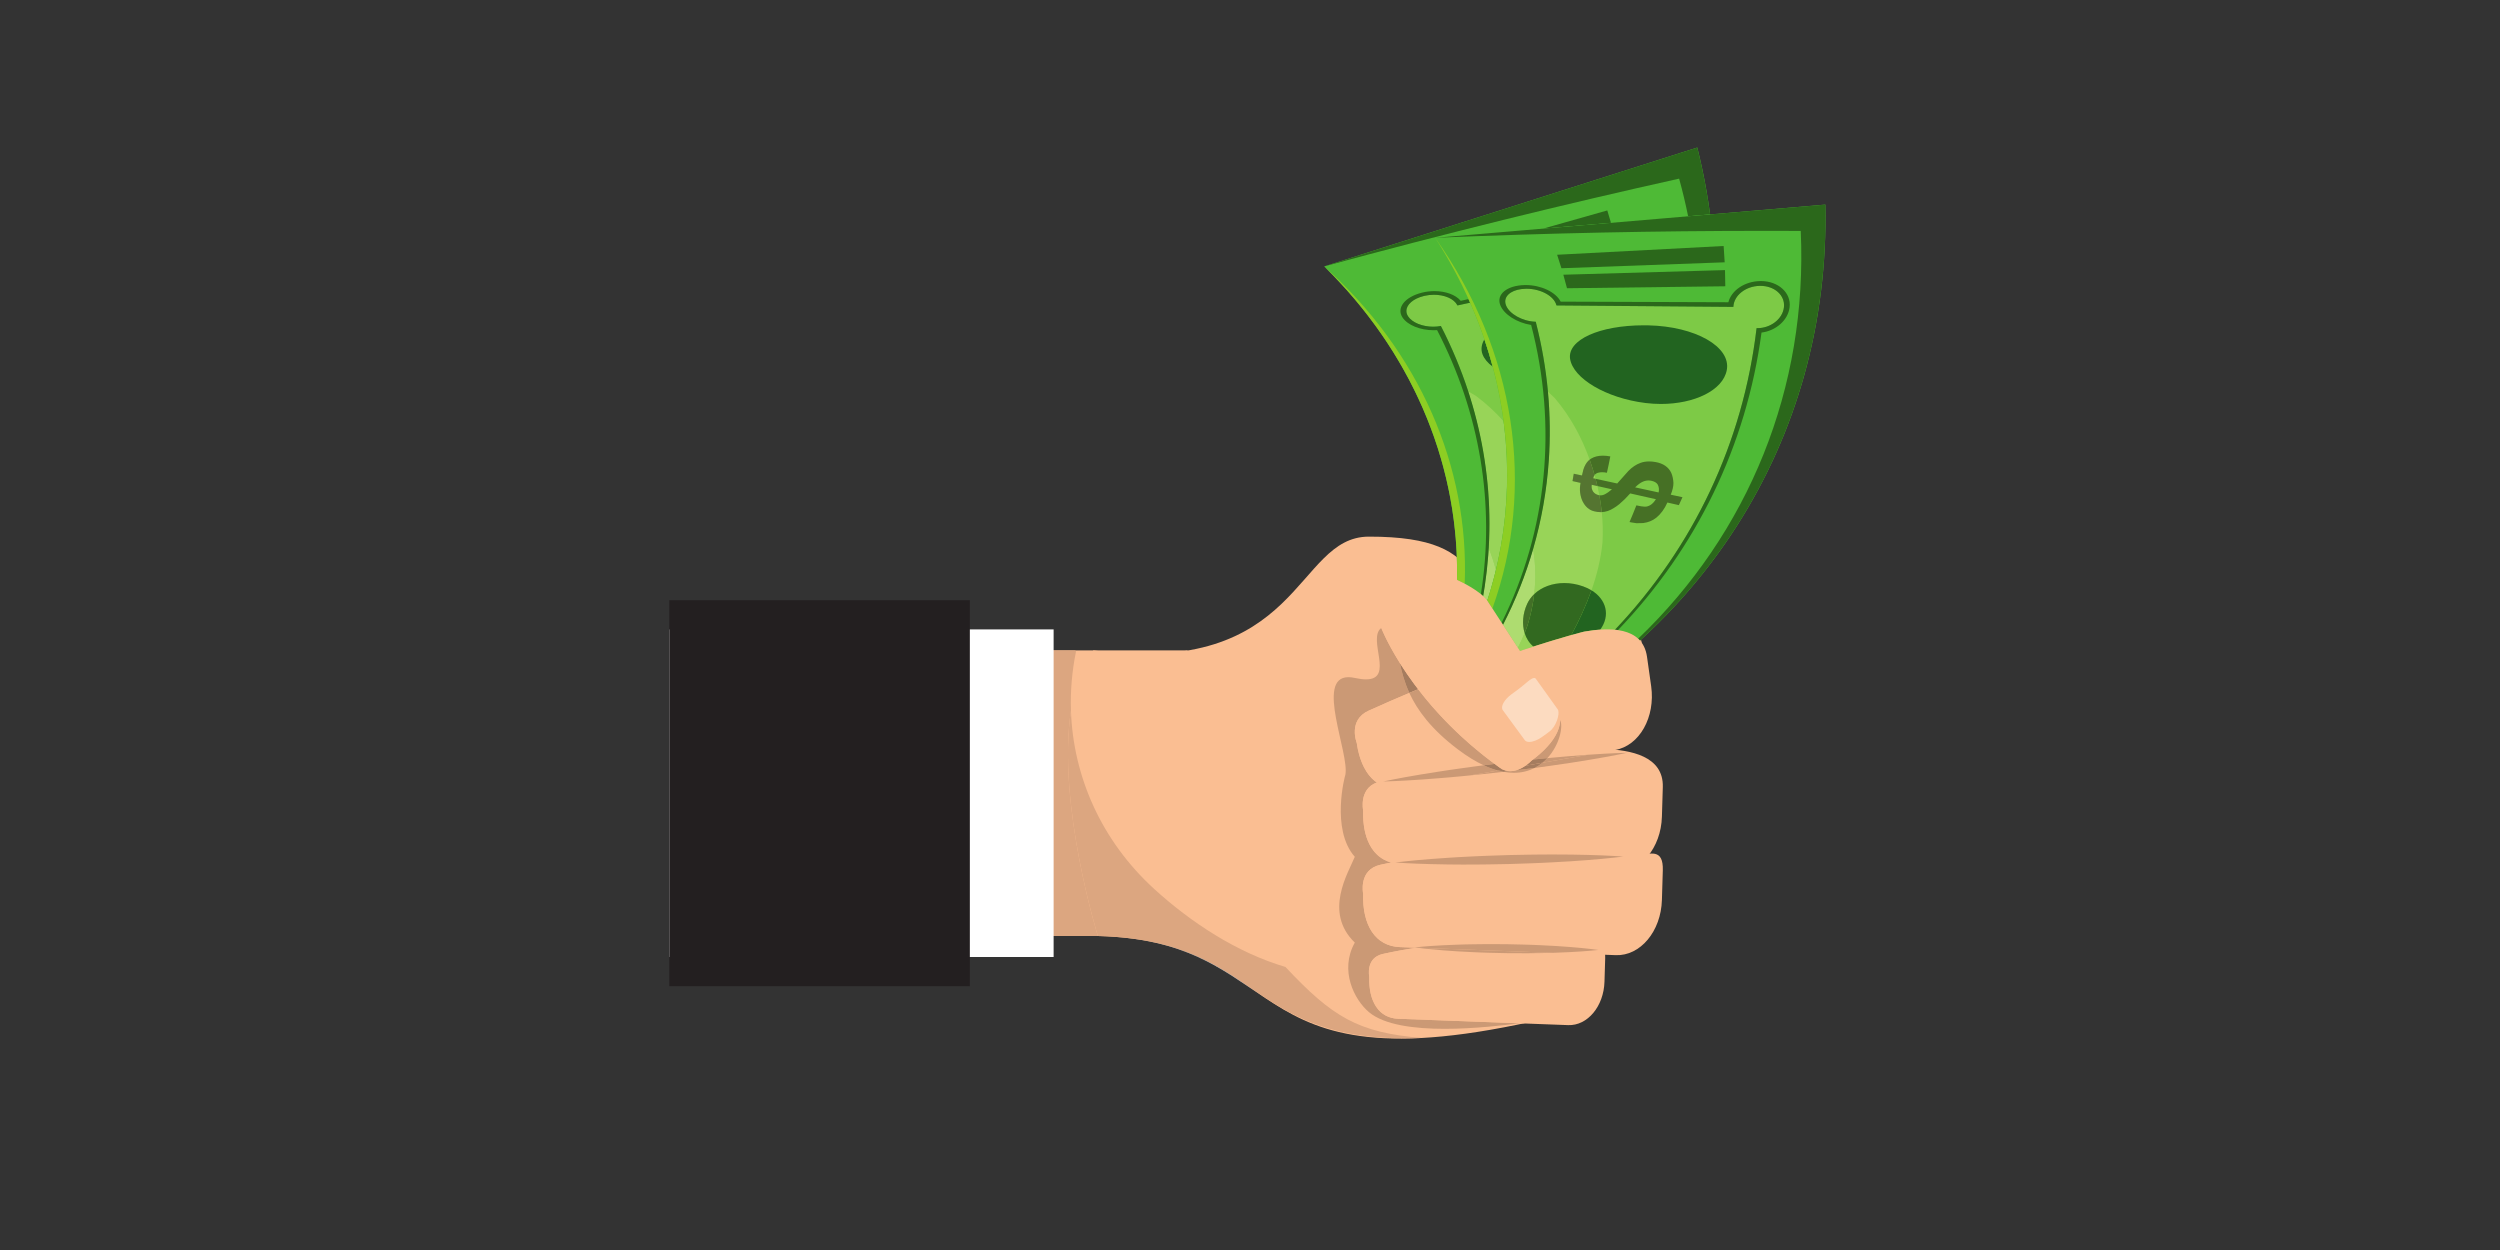 <svg xmlns="http://www.w3.org/2000/svg" xmlns:xlink="http://www.w3.org/1999/xlink" width="6912" zoomAndPan="magnify" viewBox="0 0 5184 2592" height="3456" preserveAspectRatio="xMidYMid meet" version="1.0"><rect x="0" y="0" width="5184" height="2592" fill="#333333" stroke="none"/><defs><clipPath id="f928965301"><path d="M 2745 305.082 L 3557 305.082 L 3557 1555 L 2745 1555 Z M 2745 305.082 " clip-rule="nonzero"/></clipPath><clipPath id="83e5e6e812"><path d="M 2745 305.082 L 3547 305.082 L 3547 553 L 2745 553 Z M 2745 305.082 " clip-rule="nonzero"/></clipPath><clipPath id="2cc60f0c35"><path d="M 1387.844 1305 L 2185 1305 L 2185 1985 L 1387.844 1985 Z M 1387.844 1305 " clip-rule="nonzero"/></clipPath><clipPath id="ca343682bc"><path d="M 1387.844 1244 L 2012 1244 L 2012 2045 L 1387.844 2045 Z M 1387.844 1244 " clip-rule="nonzero"/></clipPath></defs><path fill="#e7af86" d="M 3404.164 1332.664 C 3404.164 1366.672 3267.438 1405.789 3192.066 1405.789 C 3116.699 1405.789 2944.656 1378.215 2944.656 1344.23 C 2944.656 1310.219 3116.699 1282.645 3192.066 1282.645 C 3267.438 1282.645 3404.164 1298.652 3404.164 1332.664 " fill-opacity="1" fill-rule="nonzero"/><path fill="#fabe92" d="M 1806.582 1940.887 L 2462.457 1940.887 L 2462.457 1348.641 L 1806.582 1348.641 Z M 1806.582 1940.887 " fill-opacity="1" fill-rule="nonzero"/><path fill="#fabe92" d="M 2838.496 1112.758 C 2683.988 1112.844 2700.547 1405.789 2267.254 1348.641 C 2143.562 1513.645 2276.547 1940.887 2276.547 1940.887 C 2705.016 1952.039 2543.098 2285.457 3273.68 2094.934 C 3161.195 1898.332 3109.238 1832.195 2929.566 1643.059 C 2844.156 1553.148 3206.02 1413.25 3165.633 1371.055 C 3034.867 1234.461 3105.27 1112.621 2838.496 1112.758 " fill-opacity="1" fill-rule="nonzero"/><path fill="#cb9975" d="M 2995.863 2133.383 C 2933.285 2133.383 2870.48 2125.668 2838.496 2098.648 C 2808.43 2073.238 2777.027 2012.43 2809.316 1954.562 C 2744.129 1891.453 2795.559 1810.391 2809.316 1776.66 C 2758.887 1719.816 2789.203 1606.773 2789.73 1606.773 C 2798.496 1562.109 2726.844 1404.18 2796.027 1404.18 C 2799.996 1404.18 2804.406 1404.707 2809.316 1405.789 C 2818.523 1407.812 2826.18 1408.758 2832.535 1408.758 C 2892.508 1408.73 2834.422 1325.449 2864.184 1302.008 C 2864.184 1302.008 2875.254 1331 2902.605 1374.578 C 2906.684 1393.887 2912.203 1414.691 2922.383 1436.805 C 2895.363 1448.203 2867.234 1460.465 2838.137 1473.613 C 2794.586 1493.312 2813.309 1540.305 2813.309 1540.305 C 2818.773 1578.977 2833.281 1607.715 2854.918 1622.586 C 2817.387 1636.262 2826.652 1680.758 2826.652 1680.758 C 2824.961 1737.598 2845.57 1777.934 2884.797 1788.477 C 2877.359 1789.973 2869.871 1791.555 2862.355 1793.219 C 2816.195 1803.457 2826.652 1853.527 2826.652 1853.527 C 2824.711 1918.555 2851.98 1961.996 2902.855 1963.883 L 2937.75 1965.188 C 2915.113 1968.516 2891.59 1972.789 2867.402 1978.141 C 2831.062 1986.188 2839.301 2025.633 2839.301 2025.633 C 2837.75 2076.816 2859.219 2111.023 2899.305 2112.52 L 3151.375 2121.926 L 3151.348 2121.926 C 3120.055 2125.754 3058.086 2133.383 2995.863 2133.383 " fill-opacity="1" fill-rule="nonzero"/><path fill="#fabe92" d="M 2867.402 1978.141 C 3085.852 1929.762 3247.133 1970.848 3247.133 1970.848 C 3259.199 1971.316 3271.543 1968.32 3282.859 1965.352 C 3309.02 1958.418 3329.574 1951.512 3328.52 1987.27 L 3327.051 2035.703 C 3325.496 2086.887 3291.793 2127.195 3251.734 2125.695 L 2899.305 2112.52 C 2859.219 2111.023 2837.75 2076.816 2839.301 2025.633 C 2839.301 2025.633 2831.062 1986.188 2867.402 1978.141 " fill-opacity="1" fill-rule="nonzero"/><path fill="#fabe92" d="M 2862.355 1793.219 C 3139.805 1731.773 3344.637 1783.98 3344.637 1783.98 C 3359.977 1784.566 3375.648 1780.766 3389.992 1776.965 C 3423.223 1768.199 3449.352 1759.402 3447.996 1804.816 L 3446.137 1866.316 C 3444.195 1931.344 3401.363 1982.496 3350.488 1980.609 L 2902.855 1963.883 C 2851.98 1961.996 2824.711 1918.555 2826.652 1853.527 C 2826.652 1853.527 2816.195 1803.457 2862.355 1793.219 " fill-opacity="1" fill-rule="nonzero"/><g clip-path="url(#f928965301)"><path fill="#4eba36" d="M 3519.508 305.91 C 3638.703 781.422 3466.301 1252.129 3075.227 1554.84 C 3038.445 1534.09 3001.664 1513.34 2964.852 1492.59 C 3090.348 1159.641 3002.938 804.418 2745.848 552.391 C 3003.715 470.25 3261.609 388.051 3519.508 305.91 " fill-opacity="1" fill-rule="nonzero"/></g><g clip-path="url(#83e5e6e812)"><path fill="#2b681b" d="M 2745.848 552.391 C 3003.715 470.25 3261.609 388.051 3519.508 305.91 C 3531.102 352.238 3539.953 398.539 3546.109 444.617 C 3530.906 445.891 3515.707 447.195 3500.504 448.5 C 3495.234 422.449 3489.02 396.402 3481.836 370.438 C 3241.527 423.867 2996.031 484.395 2745.848 552.391 " fill-opacity="1" fill-rule="nonzero"/></g><path fill="#8dce23" d="M 3037.227 1210.27 C 3032.148 1207.578 3026.852 1204.914 3021.332 1202.363 C 3021.441 1196.953 3021.496 1191.516 3021.496 1186.078 C 3021.469 953.082 2924.742 727.77 2745.848 552.391 C 2943.047 729.102 3046.656 967.117 3037.227 1210.27 " fill-opacity="1" fill-rule="nonzero"/><path fill="#7dca46" d="M 3380.531 555.023 C 3261.086 581.129 3141.609 607.289 3022.164 633.367 C 3013.312 615.305 2981.855 606.566 2952.785 613.699 C 2923.715 620.801 2909.234 639.523 2919.719 655.809 C 2930.207 672.066 2960.332 681.246 2987.793 675.922 C 3091.621 877.68 3116.449 1103.938 3056.395 1320.68 C 3045.965 1318.07 3034.422 1331.082 3029.707 1349.641 C 3025.02 1368.227 3026.906 1385.398 3034.812 1388.09 C 3042.746 1390.781 3055.699 1377.938 3062.883 1359.293 C 3101.555 1370.5 3140.223 1381.738 3178.918 1392.945 C 3164.828 1411.945 3159.004 1429.176 3166.992 1431.895 C 3174.871 1434.555 3195.508 1421.711 3212.098 1402.57 C 3228.656 1383.484 3232.902 1365.426 3222.527 1362.871 C 3390.656 1137.172 3466.773 865.199 3437.23 587.289 C 3464.664 581.988 3485.691 557.551 3483 532.609 C 3480.281 507.645 3453.625 493.137 3424.555 500.266 C 3395.457 507.367 3376.23 531.891 3380.531 555.023 " fill-opacity="1" fill-rule="nonzero"/><path fill="#98d458" d="M 3101.914 1182.277 C 3098.086 1166.91 3093.121 1151.734 3087.02 1136.895 C 3093.285 1030.672 3080.027 924.48 3047.934 822.145 C 3047.906 822.062 3047.875 821.949 3047.848 821.895 C 3047.848 821.84 3047.848 821.812 3047.82 821.785 C 3046.766 818.426 3045.684 815.043 3044.605 811.715 C 3050.262 814.82 3055.781 818.039 3061.137 821.422 C 3082.551 837.457 3101.305 855.016 3117.863 873.633 C 3122.746 910.805 3125.188 948.062 3125.188 985.316 C 3125.215 1051.48 3117.477 1117.477 3101.914 1182.277 " fill-opacity="1" fill-rule="nonzero"/><path fill="#98d458" d="M 3075.477 1235.93 L 3075.477 1235.902 C 3076.586 1229.605 3077.613 1223.281 3078.586 1216.953 C 3078.586 1216.871 3078.613 1216.789 3078.613 1216.734 C 3078.613 1216.621 3078.641 1216.512 3078.668 1216.43 C 3082.664 1189.934 3085.438 1163.414 3087.02 1136.895 C 3085.074 1169.961 3081.219 1202.973 3075.477 1235.93 " fill-opacity="1" fill-rule="nonzero"/><path fill="#aedc70" d="M 3084.105 1245.473 L 3083.523 1244.559 C 3081.523 1241.867 3078.836 1238.953 3075.477 1235.93 C 3081.219 1202.973 3085.074 1169.961 3087.02 1136.895 C 3093.121 1151.734 3098.086 1166.91 3101.914 1182.277 C 3096.809 1203.5 3090.875 1224.555 3084.105 1245.473 " fill-opacity="1" fill-rule="nonzero"/><path fill="#2b681b" d="M 3075.477 1235.902 C 3074.035 1234.598 3072.48 1233.266 3070.789 1231.906 C 3100.473 1045.348 3068.848 855.82 2979.941 684.52 C 2977.527 684.688 2975.117 684.77 2972.703 684.77 C 2945.324 684.77 2918.832 674.395 2908.234 658.305 C 2895.227 638.664 2912.758 615.805 2948.543 606.844 C 2957.141 604.684 2965.906 603.656 2974.422 603.656 C 2997.309 603.656 3018.336 611.008 3028.957 623.797 C 3034.367 622.574 3039.75 621.383 3045.16 620.16 C 3046.27 622.656 3047.379 625.156 3048.488 627.625 C 3039.723 629.539 3030.93 631.453 3022.164 633.367 C 3022.133 633.309 3022.105 633.281 3022.078 633.227 C 3022.078 633.172 3022.051 633.145 3022.023 633.09 C 3022.023 633.062 3021.996 633.031 3021.969 633.004 C 3015.031 619.414 2995.281 611.23 2973.48 611.23 C 2973.48 611.23 2973.48 611.23 2973.453 611.23 C 2966.848 611.23 2960.109 611.977 2953.449 613.531 C 2953.23 613.586 2953.008 613.641 2952.785 613.699 C 2930.121 619.246 2916.336 631.812 2916.309 644.824 C 2916.309 648.512 2917.391 652.203 2919.719 655.809 C 2919.746 655.863 2919.773 655.891 2919.805 655.945 C 2919.805 655.945 2919.805 655.977 2919.832 655.977 C 2919.859 656.031 2919.887 656.059 2919.914 656.113 C 2928.512 669.039 2949.566 677.418 2971.703 677.445 C 2971.703 677.445 2971.73 677.445 2971.73 677.445 C 2971.73 677.445 2971.73 677.445 2971.758 677.445 C 2977.086 677.445 2982.496 676.945 2987.793 675.922 C 3010.539 720.141 3029.484 765.496 3044.605 811.715 C 3045.684 815.043 3046.766 818.426 3047.82 821.785 C 3047.848 821.812 3047.848 821.84 3047.848 821.895 C 3047.875 821.977 3047.906 822.062 3047.934 822.145 C 3074.84 907.977 3088.516 996.523 3088.516 1085.547 C 3088.516 1129.156 3085.242 1172.875 3078.668 1216.43 C 3078.641 1216.512 3078.641 1216.621 3078.613 1216.734 C 3078.613 1216.816 3078.586 1216.871 3078.586 1216.953 C 3077.613 1223.281 3076.586 1229.605 3075.477 1235.902 " fill-opacity="1" fill-rule="nonzero"/><path fill="#467025" d="M 3078.586 1216.953 C 3078.586 1216.871 3078.613 1216.816 3078.613 1216.734 C 3078.613 1216.816 3078.586 1216.871 3078.586 1216.953 M 3078.668 1216.43 C 3085.242 1172.875 3088.516 1129.156 3088.516 1085.547 C 3088.516 1129.156 3085.242 1172.875 3078.668 1216.43 M 2971.73 677.445 C 2971.73 677.445 2971.703 677.445 2971.703 677.445 C 2971.703 677.445 2971.73 677.445 2971.73 677.445 M 2971.758 677.445 C 2977.086 677.445 2982.496 676.945 2987.793 675.922 C 2982.496 676.945 2977.086 677.445 2971.758 677.445 M 2919.914 656.113 C 2919.887 656.059 2919.859 656.031 2919.832 655.977 C 2919.859 656.031 2919.887 656.059 2919.914 656.113 M 2919.805 655.945 C 2919.773 655.891 2919.746 655.863 2919.719 655.809 C 2919.746 655.863 2919.773 655.891 2919.805 655.945 M 2916.309 644.824 C 2916.336 631.812 2930.121 619.246 2952.785 613.699 C 2930.121 619.246 2916.336 631.812 2916.309 644.824 M 3022.164 633.367 C 3022.133 633.309 3022.105 633.281 3022.078 633.227 C 3022.105 633.281 3022.133 633.309 3022.164 633.367 C 3030.93 631.453 3039.723 629.539 3048.488 627.625 C 3039.723 629.539 3030.93 631.453 3022.164 633.367 M 3022.023 633.09 C 3022.023 633.062 3021.996 633.031 3021.969 633.004 C 3021.996 633.031 3022.023 633.062 3022.023 633.09 M 2953.449 613.531 C 2960.109 611.977 2966.848 611.23 2973.453 611.23 C 2966.879 611.23 2960.109 611.977 2953.449 613.531 M 2973.48 611.23 C 2973.48 611.23 2973.48 611.23 2973.453 611.23 C 2973.48 611.23 2973.48 611.23 2973.48 611.23 " fill-opacity="1" fill-rule="nonzero"/><path fill="#3d6d16" d="M 3047.934 822.145 C 3047.906 822.062 3047.875 821.977 3047.848 821.895 C 3047.875 821.949 3047.906 822.062 3047.934 822.145 M 3047.82 821.785 C 3046.766 818.426 3045.684 815.043 3044.605 811.715 C 3045.684 815.043 3046.766 818.426 3047.82 821.785 " fill-opacity="1" fill-rule="nonzero"/><path fill="#3d6d16" d="M 3075.477 1235.902 C 3076.586 1229.605 3077.613 1223.281 3078.586 1216.953 C 3077.613 1223.281 3076.586 1229.605 3075.477 1235.902 " fill-opacity="1" fill-rule="nonzero"/><path fill="#3d6d16" d="M 3078.613 1216.734 C 3078.641 1216.621 3078.641 1216.512 3078.668 1216.43 C 3078.641 1216.512 3078.613 1216.621 3078.613 1216.734 " fill-opacity="1" fill-rule="nonzero"/><path fill="#2b681b" d="M 3199.75 474.078 C 3244.109 461.48 3288.492 448.914 3332.875 436.348 C 3335.539 444.922 3338.117 453.492 3340.559 462.094 C 3293.652 466.086 3246.688 470.082 3199.75 474.078 " fill-opacity="1" fill-rule="nonzero"/><path fill="#226420" d="M 3095.285 760.309 C 3085.16 752.875 3077.891 744.332 3074.258 734.98 C 3070.348 724.855 3071.871 714.148 3078.059 703.551 C 3084.438 722.387 3090.18 741.305 3095.285 760.309 " fill-opacity="1" fill-rule="nonzero"/><path fill="#4eba36" d="M 3785.031 424.281 C 3795.852 914.383 3523.363 1335.16 3074.922 1543.605 C 3043.633 1515.227 3012.371 1486.82 2981.078 1458.441 C 3177.281 1161.613 3170.793 795.875 2975.977 493.078 C 3245.633 470.164 3515.348 447.223 3785.031 424.281 " fill-opacity="1" fill-rule="nonzero"/><path fill="#2b681b" d="M 3400.699 1328.309 C 3399.477 1326.922 3398.203 1325.617 3396.871 1324.367 C 3625.918 1105.379 3748.914 804.859 3734.02 478.848 C 3708.914 478.738 3683.727 478.684 3658.484 478.684 C 3436.176 478.684 3208.602 483.371 2975.977 493.078 C 3245.633 470.164 3515.348 447.223 3785.031 424.281 C 3785.227 433.602 3785.336 442.922 3785.336 452.188 C 3785.391 797.262 3644.504 1106.211 3400.699 1328.309 " fill-opacity="1" fill-rule="nonzero"/><path fill="#8dce23" d="M 3094.645 1261.73 L 3084.105 1245.473 C 3111.594 1160.613 3125.215 1073.117 3125.188 985.316 C 3125.188 864.504 3099.391 743.164 3048.488 627.625 C 3028.266 581.738 3004.074 536.773 2975.977 493.078 C 3142.801 728.461 3185.16 1010.09 3094.645 1261.73 " fill-opacity="1" fill-rule="nonzero"/><path fill="#7dca46" d="M 3594.293 636.363 C 3472.016 635.363 3349.738 634.336 3227.465 633.34 C 3222.859 613.727 3194.094 598.273 3164.16 598.773 C 3134.23 599.215 3115.977 614.281 3122.609 632.477 C 3129.211 650.676 3156.562 666.324 3184.551 667.184 C 3241.027 886.945 3215.094 1113.094 3108.461 1311.109 C 3098.863 1306.281 3084.742 1316.379 3076.031 1333.441 C 3067.324 1350.5 3065.352 1367.672 3072.48 1372.055 C 3079.609 1376.438 3095.09 1366.785 3106.242 1350.195 C 3141.441 1369.695 3176.699 1389.227 3211.93 1408.758 C 3193.953 1424.152 3184.496 1439.66 3191.625 1444.043 C 3198.754 1448.426 3221.695 1440.465 3242.109 1425.484 C 3262.527 1410.531 3270.656 1393.887 3261.113 1389.09 C 3475.098 1206.273 3609.633 957.938 3642.449 680.414 C 3670.355 681.332 3696.266 662.16 3699.148 637.25 C 3702.062 612.309 3679.289 592.227 3649.355 592.754 C 3619.398 593.227 3595.207 612.867 3594.293 636.363 " fill-opacity="1" fill-rule="nonzero"/><path fill="#98d458" d="M 3151.871 1349.836 L 3147.52 1343.148 C 3152.676 1333.105 3157.367 1322.953 3161.5 1312.719 C 3164.938 1323.758 3171.012 1333.469 3179.668 1340.707 C 3170.902 1343.539 3161.609 1346.59 3151.871 1349.836 M 3181.305 1231.961 C 3184.91 1201.113 3184.328 1169.766 3179.059 1138.727 C 3196.477 1078.75 3207.324 1017.328 3211.57 955.164 C 3211.598 955.051 3211.598 954.887 3211.598 954.746 C 3211.598 954.719 3211.598 954.691 3211.598 954.691 C 3212.957 934.746 3213.648 914.715 3213.648 894.66 C 3213.648 867.25 3212.375 839.758 3209.82 812.211 C 3214.648 816.512 3219.309 820.867 3223.801 825.305 C 3257.84 865.363 3280.5 908.945 3296.285 953.109 C 3288.324 959.461 3283.332 970.004 3280.668 984.707 L 3280.418 985.984 C 3274.73 984.762 3269.074 983.543 3263.359 982.32 C 3262.555 987.426 3261.695 992.473 3260.777 997.551 C 3266.328 998.828 3271.902 1000.074 3277.477 1001.324 C 3275.98 1008.812 3275.73 1015.859 3276.703 1022.461 C 3277.672 1029.258 3279.449 1035.223 3282.168 1040.465 C 3287.688 1050.898 3295.176 1057.473 3305.273 1060.105 C 3310.102 1061.355 3314.734 1061.965 3319.227 1061.965 C 3319.977 1061.965 3320.695 1061.938 3321.445 1061.91 C 3323.609 1082.938 3324.137 1103.992 3322.914 1124.965 C 3319.613 1158.559 3311.516 1191.684 3300.059 1224.055 C 3294.871 1220.922 3289.102 1218.176 3282.723 1215.902 C 3269.602 1211.211 3256.395 1209.02 3243.746 1209.02 C 3219.141 1209.02 3196.645 1217.344 3181.305 1231.961 M 3316.398 1026.984 C 3315.816 1026.902 3315.258 1026.816 3314.676 1026.68 C 3310.074 1025.57 3306.383 1023.238 3303.609 1019.688 C 3300.809 1015.609 3299.781 1010.812 3300.559 1005.207 C 3304.496 1006.094 3308.438 1006.984 3312.375 1007.871 C 3313.871 1014.25 3315.203 1020.605 3316.398 1026.984 M 3308.629 992.836 C 3306.965 992.473 3305.273 992.113 3303.582 991.754 C 3304.164 989.062 3305.133 986.816 3306.492 985.039 C 3307.242 987.648 3307.965 990.227 3308.629 992.836 " fill-opacity="1" fill-rule="nonzero"/><path fill="#98d458" d="M 3116.617 1295.547 C 3142.664 1244.836 3163.496 1192.375 3179.059 1138.695 C 3179.059 1138.695 3179.059 1138.695 3179.059 1138.727 C 3163.496 1192.375 3142.664 1244.863 3116.617 1295.547 " fill-opacity="1" fill-rule="nonzero"/><path fill="#aedc70" d="M 3147.52 1343.148 L 3116.617 1295.547 C 3142.664 1244.863 3163.496 1192.375 3179.059 1138.727 C 3184.328 1169.766 3184.91 1201.113 3181.305 1231.961 C 3175.285 1237.707 3170.348 1244.418 3166.824 1251.992 C 3157.422 1272.41 3155.812 1294.406 3161.5 1312.719 C 3157.367 1322.953 3152.676 1333.105 3147.52 1343.148 " fill-opacity="1" fill-rule="nonzero"/><path fill="#2b681b" d="M 3355.066 1306.559 C 3353.012 1306.254 3350.961 1306.004 3348.879 1305.809 C 3511.879 1133.871 3614.375 917.824 3642.449 680.414 C 3643.086 680.441 3643.727 680.441 3644.363 680.441 C 3644.363 680.441 3644.391 680.441 3644.391 680.441 C 3671.328 680.414 3695.902 661.883 3699.094 637.859 C 3699.094 637.723 3699.121 637.609 3699.121 637.473 C 3699.148 637.418 3699.148 637.332 3699.148 637.25 C 3699.176 637.109 3699.203 636.973 3699.203 636.805 C 3699.203 636.805 3699.203 636.777 3699.203 636.777 C 3699.203 636.723 3699.234 636.668 3699.234 636.613 C 3701.645 612.281 3679.621 592.754 3650.523 592.754 C 3650.492 592.754 3650.492 592.754 3650.492 592.754 C 3650.105 592.754 3649.719 592.754 3649.355 592.754 C 3619.398 593.227 3595.207 612.867 3594.293 636.363 C 3472.016 635.363 3349.738 634.336 3227.465 633.34 C 3227.438 633.227 3227.406 633.09 3227.379 632.949 C 3227.352 632.867 3227.324 632.785 3227.297 632.672 C 3222.277 613.699 3194.703 598.773 3165.633 598.746 C 3165.633 598.746 3165.605 598.746 3165.605 598.746 C 3165.105 598.746 3164.633 598.773 3164.16 598.773 C 3138.391 599.16 3121.277 610.395 3121.25 625.125 C 3121.25 627.484 3121.691 629.953 3122.609 632.477 C 3129.211 650.676 3156.562 666.324 3184.551 667.184 C 3196.922 715.34 3205.328 763.805 3209.82 812.211 C 3209.82 812.211 3209.793 812.211 3209.793 812.211 C 3214.23 859.871 3214.812 907.477 3211.598 954.691 C 3211.598 954.719 3211.598 954.719 3211.598 954.746 C 3211.598 954.887 3211.598 955.023 3211.57 955.164 C 3207.324 1017.328 3196.449 1078.75 3179.059 1138.695 C 3163.496 1192.375 3142.664 1244.836 3116.617 1295.547 L 3113.785 1291.191 C 3208.879 1099.305 3229.629 883.395 3174.98 673.812 C 3145.438 669.18 3118.227 651.98 3110.848 632.367 C 3102.523 610.312 3124.688 591.922 3161.582 591.117 C 3162.277 591.09 3162.969 591.09 3163.664 591.09 C 3195.508 591.09 3226.105 605.598 3236.23 625.488 C 3352.125 625.902 3468.023 626.32 3583.945 626.734 C 3590.078 602.629 3617.066 583.461 3649.719 582.82 C 3650.301 582.793 3650.883 582.793 3651.465 582.793 C 3687.414 582.793 3714.711 607.18 3710.91 637.332 C 3707.609 664.465 3681.895 686.074 3652.684 689.598 C 3621.34 924.148 3517.594 1137.062 3355.066 1306.559 " fill-opacity="1" fill-rule="nonzero"/><path fill="#467025" d="M 3179.059 1138.695 C 3196.449 1078.75 3207.324 1017.328 3211.57 955.164 C 3207.324 1017.328 3196.449 1078.75 3179.059 1138.695 M 3211.598 954.746 C 3211.598 954.719 3211.598 954.719 3211.598 954.691 C 3211.598 954.719 3211.598 954.719 3211.598 954.746 M 3644.391 680.441 C 3671.328 680.414 3695.902 661.883 3699.094 637.859 C 3695.902 661.883 3671.328 680.414 3644.391 680.441 M 3699.121 637.473 C 3699.148 637.418 3699.148 637.332 3699.148 637.25 C 3699.148 637.332 3699.148 637.418 3699.121 637.473 M 3699.148 637.25 C 3699.176 637.109 3699.203 636.973 3699.203 636.805 C 3699.203 636.973 3699.176 637.109 3699.148 637.25 M 3699.203 636.777 C 3699.203 636.723 3699.234 636.668 3699.234 636.613 C 3699.234 636.668 3699.203 636.723 3699.203 636.777 M 3594.293 636.363 C 3472.016 635.363 3349.738 634.336 3227.465 633.34 C 3227.438 633.227 3227.406 633.09 3227.379 632.949 C 3227.406 633.09 3227.438 633.227 3227.465 633.34 C 3349.738 634.336 3472.016 635.363 3594.293 636.363 C 3595.207 612.867 3619.398 593.227 3649.355 592.754 C 3649.719 592.754 3650.105 592.754 3650.492 592.754 C 3650.105 592.754 3649.719 592.754 3649.355 592.754 C 3619.398 593.227 3595.207 612.867 3594.293 636.363 M 3121.25 625.125 C 3121.277 610.395 3138.391 599.16 3164.16 598.773 C 3164.633 598.773 3165.105 598.746 3165.605 598.746 C 3165.105 598.746 3164.633 598.773 3164.16 598.773 C 3138.391 599.16 3121.277 610.395 3121.25 625.125 M 3165.633 598.746 C 3165.633 598.746 3165.605 598.746 3165.605 598.746 C 3165.605 598.746 3165.633 598.746 3165.633 598.746 M 3650.523 592.754 C 3650.492 592.754 3650.492 592.754 3650.492 592.754 C 3650.492 592.754 3650.492 592.754 3650.523 592.754 " fill-opacity="1" fill-rule="nonzero"/><path fill="#3d6d16" d="M 3211.57 955.164 C 3211.598 955.023 3211.598 954.887 3211.598 954.746 C 3211.598 954.887 3211.598 955.051 3211.57 955.164 " fill-opacity="1" fill-rule="nonzero"/><path fill="#3d6d16" d="M 3211.598 954.691 C 3214.812 907.477 3214.23 859.871 3209.793 812.211 C 3209.793 812.211 3209.82 812.211 3209.82 812.211 C 3212.375 839.758 3213.648 867.25 3213.648 894.66 C 3213.648 914.715 3212.957 934.746 3211.598 954.691 " fill-opacity="1" fill-rule="nonzero"/><path fill="#3d6d16" d="M 3116.617 1295.547 C 3142.664 1244.836 3163.496 1192.375 3179.059 1138.695 C 3163.496 1192.375 3142.664 1244.836 3116.617 1295.547 " fill-opacity="1" fill-rule="nonzero"/><path fill="#2b681b" d="M 3249.324 597.691 C 3246.938 588.344 3244.387 578.992 3241.723 569.645 C 3353.457 566.453 3465.191 563.266 3576.957 560.074 C 3577.316 571.309 3577.566 582.488 3577.594 593.641 C 3468.188 595 3358.754 596.332 3249.324 597.691 " fill-opacity="1" fill-rule="nonzero"/><path fill="#2b681b" d="M 3237.754 556.219 C 3234.926 546.898 3231.957 537.547 3228.852 528.254 C 3343.941 522.207 3459.035 516.133 3574.125 510.086 C 3575.016 521.375 3575.734 532.637 3576.289 543.93 C 3463.445 548.008 3350.602 552.113 3237.754 556.219 " fill-opacity="1" fill-rule="nonzero"/><path fill="#467025" d="M 3393.402 1084.934 C 3388.742 1084.406 3385.469 1083.883 3383.527 1083.41 C 3381.668 1083.105 3380.145 1082.77 3378.977 1082.492 C 3383.941 1071.035 3388.66 1059.496 3393.18 1047.902 C 3400.949 1049.703 3406.855 1050.648 3410.961 1050.648 C 3412.098 1050.648 3413.098 1050.562 3413.957 1050.426 C 3421.336 1049.262 3428.023 1044.184 3433.762 1035.195 C 3415.953 1031.199 3398.203 1027.18 3380.363 1023.156 C 3372.652 1031.922 3365.082 1039.328 3357.703 1045.488 C 3353.625 1048.816 3349.738 1051.562 3345.941 1053.727 C 3342.25 1056.113 3338.145 1058.109 3333.652 1059.637 C 3329.711 1060.965 3325.633 1061.715 3321.445 1061.91 C 3320.254 1050.258 3318.562 1038.637 3316.398 1026.984 C 3317.203 1027.094 3318.035 1027.152 3318.867 1027.152 C 3322.305 1027.152 3325.773 1026.18 3329.27 1024.156 C 3332.016 1022.879 3336.426 1019.688 3342.527 1014.641 C 3332.484 1012.363 3322.445 1010.117 3312.375 1007.871 C 3311.211 1002.848 3309.988 997.855 3308.629 992.836 C 3323.582 996.082 3338.504 999.297 3353.43 1002.543 C 3361.168 993.918 3368.938 985.207 3376.758 976.441 C 3384.469 968.617 3392.793 963.07 3401.781 959.797 C 3407.215 957.824 3413.207 956.828 3419.727 956.828 C 3424 956.828 3428.492 957.27 3433.207 958.129 C 3448.77 960.961 3459.812 968.422 3465.555 980.547 C 3468.105 986.512 3469.633 993.527 3470.047 1001.547 C 3470.02 1008.812 3468.16 1016.859 3464.445 1025.793 C 3472.543 1027.539 3480.672 1029.285 3488.773 1031.008 C 3486.332 1036.527 3483.832 1041.992 3481.281 1047.457 C 3473.375 1045.652 3465.441 1043.852 3457.48 1042.047 C 3451.574 1055.5 3443.723 1065.988 3434.457 1073.535 C 3426.801 1079.609 3417.703 1083.297 3407.328 1084.629 C 3402.668 1084.742 3398.008 1084.824 3393.402 1084.934 M 3418.258 996.301 C 3414.207 996.301 3410.27 997.191 3406.441 998.91 C 3401.863 1000.852 3396.566 1004.762 3390.602 1010.59 C 3406.855 1014.113 3423.082 1017.637 3439.34 1021.16 C 3440.672 1015.027 3440.004 1009.48 3437.285 1004.516 C 3434.844 1000.742 3430.434 998.188 3424.137 996.914 C 3422.168 996.496 3420.199 996.301 3418.258 996.301 M 3306.492 985.039 C 3304.055 976.41 3301.336 967.785 3298.395 959.184 C 3297.699 957.16 3297.008 955.133 3296.285 953.109 C 3297.34 952.277 3298.449 951.5 3299.613 950.809 C 3306.16 946.867 3314.234 944.871 3323.719 944.871 C 3328.52 944.871 3333.652 945.371 3339.145 946.395 C 3337.008 957.77 3334.621 969.062 3332.07 980.324 C 3328.52 979.574 3325.219 979.215 3322.195 979.215 C 3319.699 979.215 3317.395 979.465 3315.258 979.961 C 3311.434 980.684 3308.52 982.375 3306.492 985.039 " fill-opacity="1" fill-rule="nonzero"/><path fill="#557531" d="M 3319.227 1061.965 C 3314.734 1061.965 3310.102 1061.355 3305.273 1060.105 C 3295.176 1057.473 3287.688 1050.898 3282.168 1040.465 C 3279.449 1035.223 3277.672 1029.258 3276.703 1022.461 C 3275.73 1015.859 3275.98 1008.812 3277.477 1001.324 C 3271.902 1000.074 3266.328 998.828 3260.777 997.551 C 3261.695 992.473 3262.555 987.426 3263.359 982.32 C 3269.074 983.543 3274.73 984.762 3280.418 985.984 L 3280.668 984.707 C 3283.332 970.004 3288.324 959.461 3296.285 953.109 C 3297.008 955.133 3297.699 957.16 3298.395 959.184 C 3301.336 967.785 3304.055 976.41 3306.492 985.039 C 3305.133 986.816 3304.164 989.062 3303.582 991.754 C 3305.273 992.113 3306.965 992.473 3308.629 992.836 C 3309.988 997.855 3311.211 1002.848 3312.375 1007.871 C 3308.438 1006.984 3304.496 1006.094 3300.559 1005.207 C 3299.781 1010.812 3300.809 1015.609 3303.609 1019.688 C 3306.383 1023.238 3310.074 1025.57 3314.676 1026.68 C 3315.258 1026.816 3315.816 1026.902 3316.398 1026.984 C 3318.562 1038.637 3320.254 1050.258 3321.445 1061.91 C 3320.695 1061.938 3319.977 1061.965 3319.227 1061.965 " fill-opacity="1" fill-rule="nonzero"/><path fill="#226420" d="M 3444.055 837.652 C 3433.516 837.652 3422.777 836.984 3411.961 835.652 C 3329.934 825.473 3261.75 784.418 3255.703 743.941 C 3250.043 704.883 3316.312 674.562 3408.77 674.562 C 3411.793 674.562 3414.844 674.59 3417.926 674.645 C 3515.039 676.699 3589.938 718.891 3580.645 767.492 C 3572.656 809.633 3513.156 837.652 3444.055 837.652 " fill-opacity="1" fill-rule="nonzero"/><path fill="#226420" d="M 3258.09 1316.906 C 3266.328 1302.148 3273.734 1287.113 3280.641 1271.855 C 3287.824 1256.125 3294.344 1240.203 3300.059 1224.055 C 3331.098 1243.004 3339.645 1276.293 3318.312 1305.559 C 3306.688 1306.336 3295.203 1307.945 3284.637 1309.805 C 3284.637 1309.805 3275.398 1312.078 3258.09 1316.906 " fill-opacity="1" fill-rule="nonzero"/><path fill="#326920" d="M 3179.668 1340.707 C 3171.012 1333.469 3164.938 1323.758 3161.5 1312.719 C 3163.523 1307.723 3165.41 1302.703 3167.156 1297.652 C 3173.926 1276.211 3178.699 1254.211 3181.305 1231.961 C 3196.645 1217.344 3219.141 1209.02 3243.746 1209.02 C 3256.395 1209.02 3269.602 1211.211 3282.723 1215.902 C 3289.102 1218.176 3294.871 1220.922 3300.059 1224.055 C 3294.344 1240.203 3287.824 1256.125 3280.641 1271.855 C 3273.734 1287.113 3266.328 1302.148 3258.09 1316.906 C 3240.141 1321.953 3213.566 1329.75 3179.668 1340.707 " fill-opacity="1" fill-rule="nonzero"/><path fill="#426f27" d="M 3161.5 1312.719 C 3155.812 1294.406 3157.422 1272.41 3166.824 1251.992 C 3170.348 1244.418 3175.285 1237.707 3181.305 1231.961 C 3178.699 1254.211 3173.926 1276.211 3167.156 1297.652 C 3165.41 1302.703 3163.523 1307.723 3161.5 1312.719 " fill-opacity="1" fill-rule="nonzero"/><path fill="#fabe92" d="M 2862.355 1620.449 C 3139.805 1559.004 3328.547 1553.289 3328.547 1553.289 C 3379.422 1555.203 3449.938 1567.047 3447.996 1632.043 L 3446.137 1693.547 C 3444.195 1758.57 3401.363 1809.727 3350.488 1807.84 L 2902.855 1791.113 C 2851.98 1789.227 2824.711 1745.781 2826.652 1680.758 C 2826.652 1680.758 2816.195 1630.684 2862.355 1620.449 " fill-opacity="1" fill-rule="nonzero"/><path fill="#fabe92" d="M 2838.137 1473.613 C 3100.25 1355.023 3284.637 1309.805 3284.637 1309.805 C 3334.926 1300.984 3406.191 1297.82 3415.262 1362.066 L 3423.859 1422.875 C 3432.93 1487.125 3399.531 1546.352 3349.242 1555.176 L 2906.82 1632.711 C 2856.527 1641.504 2822.383 1604.582 2813.309 1540.305 C 2813.309 1540.305 2794.586 1493.312 2838.137 1473.613 " fill-opacity="1" fill-rule="nonzero"/><path fill="#cb9975" d="M 3048.238 1607.91 L 3105.91 1597.812 C 3109.902 1598.895 3113.758 1599.781 3117.559 1600.477 C 3103.355 1602.027 3089.18 1603.609 3075.172 1605.164 C 3066.129 1606.219 3057.113 1607.078 3048.238 1607.91 M 3181.914 1592.512 C 3187.988 1589.406 3193.539 1585.719 3198.559 1581.582 L 3292.984 1565.023 C 3293.512 1564.996 3294.039 1564.965 3294.566 1564.938 C 3342.25 1561.555 3374.234 1560.945 3374.234 1560.945 C 3374.234 1560.945 3342.973 1567.77 3295.812 1575.535 C 3272.234 1579.531 3244.691 1583.773 3215.121 1587.91 C 3204.301 1589.352 3193.207 1591.016 3181.914 1592.512 " fill-opacity="1" fill-rule="nonzero"/><path fill="#cb9975" d="M 2868.375 1620.449 C 2868.375 1620.449 2899.637 1613.652 2946.793 1605.855 C 2958.582 1603.887 2971.344 1601.777 2984.906 1599.781 C 2998.445 1597.73 3012.676 1595.48 3027.488 1593.512 C 3042.273 1591.516 3057.531 1589.211 3073.066 1587.324 C 3074.23 1587.188 3075.395 1587.047 3076.531 1586.91 C 3086.879 1591.707 3096.645 1595.289 3105.91 1597.812 L 3048.238 1607.91 C 3041.887 1608.52 3035.59 1609.102 3029.402 1609.742 C 3014.535 1611.266 3000.164 1612.375 2986.516 1613.512 C 2972.898 1614.734 2959.969 1615.621 2948.043 1616.453 C 2900.355 1619.84 2868.375 1620.449 2868.375 1620.449 M 3198.559 1581.582 C 3202.164 1578.613 3205.523 1575.426 3208.602 1572.098 C 3210.152 1571.93 3211.68 1571.789 3213.234 1571.625 C 3242.277 1568.852 3269.488 1566.633 3292.984 1565.023 L 3198.559 1581.582 " fill-opacity="1" fill-rule="nonzero"/><path fill="#cb9975" d="M 3034.172 1792.805 C 3023.523 1792.805 3013.148 1792.637 3003.215 1792.555 C 2990.512 1792.473 2978.5 1792.164 2967.402 1791.859 C 2923.074 1790.805 2893.477 1788.477 2893.422 1788.477 C 2893.449 1788.477 2922.91 1784.594 2967.125 1781.234 C 2978.195 1780.375 2990.18 1779.434 3002.883 1778.711 C 3015.559 1777.906 3028.93 1776.992 3042.773 1776.41 C 3056.586 1775.797 3070.902 1774.91 3085.438 1774.496 C 3099.945 1774.023 3114.73 1773.523 3129.488 1773.023 C 3144.273 1772.746 3159.059 1772.469 3173.594 1772.191 C 3188.129 1771.832 3202.441 1772 3216.285 1771.859 C 3218.754 1771.859 3221.195 1771.859 3223.637 1771.859 C 3248.574 1771.859 3271.848 1772.191 3292.043 1772.746 C 3336.398 1773.828 3366.023 1776.188 3366.051 1776.188 C 3365.996 1776.188 3336.562 1780.07 3292.32 1783.426 C 3270.211 1785.23 3244.387 1786.895 3216.727 1788.254 C 3202.887 1788.863 3188.602 1789.781 3174.035 1790.168 C 3159.5 1790.641 3144.742 1791.141 3129.988 1791.641 C 3115.199 1791.887 3100.445 1792.164 3085.879 1792.441 C 3071.344 1792.777 3057.031 1792.637 3043.16 1792.75 C 3040.137 1792.777 3037.141 1792.805 3034.172 1792.805 " fill-opacity="1" fill-rule="nonzero"/><path fill="#cb9975" d="M 3165.27 1976.699 C 3163.328 1976.699 3161.387 1976.672 3159.445 1976.645 C 3147.711 1976.617 3135.812 1976.531 3123.938 1976.477 C 3112.039 1976.227 3100.137 1975.949 3088.434 1975.672 C 3076.727 1975.48 3065.215 1974.785 3054.062 1974.398 C 3042.91 1974.008 3032.148 1973.289 3021.914 1972.703 C 3011.703 1972.176 3002.051 1971.402 2993.148 1970.707 C 2966.988 1968.711 2947.238 1966.324 2938.582 1965.215 L 3220.391 1975.758 C 3211.875 1976.008 3202.969 1976.199 3193.816 1976.34 C 3184.523 1976.422 3174.98 1976.699 3165.27 1976.699 " fill-opacity="1" fill-rule="nonzero"/><path fill="#cb9975" d="M 3220.391 1975.758 L 2938.582 1965.215 C 2935.422 1964.797 2933.758 1964.551 2933.727 1964.551 C 2933.727 1964.551 2957.586 1961.773 2993.285 1960.055 C 3002.219 1959.609 3011.898 1959.113 3022.133 1958.863 C 3032.344 1958.559 3043.133 1958.113 3054.285 1958.059 C 3063.883 1957.973 3073.73 1957.695 3083.746 1957.695 C 3085.41 1957.695 3087.047 1957.695 3088.684 1957.723 C 3100.387 1957.781 3112.289 1957.836 3124.188 1957.891 C 3136.09 1958.141 3147.961 1958.418 3159.695 1958.695 C 3171.375 1958.863 3182.914 1959.555 3194.039 1959.945 C 3216.34 1960.914 3237.145 1962.191 3254.98 1963.633 C 3290.625 1966.352 3314.371 1969.82 3314.371 1969.82 C 3314.371 1969.82 3290.543 1972.594 3254.816 1974.34 C 3244.301 1974.895 3232.707 1975.367 3220.391 1975.758 " fill-opacity="1" fill-rule="nonzero"/><path fill="#a57c5f" d="M 2922.383 1436.805 C 2912.203 1414.691 2906.684 1393.887 2902.605 1374.578 C 2912.867 1390.973 2925.461 1409.422 2940.609 1429.176 C 2934.59 1431.672 2928.512 1434.223 2922.383 1436.805 " fill-opacity="1" fill-rule="nonzero"/><path fill="#cb9975" d="M 3139.059 1602.5 C 3132.262 1602.5 3125.105 1601.863 3117.559 1600.477 C 3119.168 1600.281 3120.777 1600.113 3122.387 1599.949 C 3124.77 1599.645 3127.156 1599.336 3129.543 1599.031 C 3130.266 1599.09 3131.012 1599.117 3131.734 1599.117 C 3135.977 1599.117 3140.113 1598.395 3144.051 1597.23 C 3152.594 1596.176 3161.109 1595.121 3169.516 1594.066 C 3173.676 1593.566 3177.809 1593.039 3181.914 1592.512 C 3169.766 1598.699 3155.535 1602.5 3139.059 1602.5 " fill-opacity="1" fill-rule="nonzero"/><path fill="#cb9975" d="M 3076.531 1586.91 C 3059.859 1579.113 3041.773 1568.129 3022.246 1553.289 C 2967.57 1511.785 2938.859 1472.617 2922.383 1436.805 C 2928.512 1434.223 2934.59 1431.672 2940.609 1429.176 C 2977.195 1476.832 3028.766 1532.039 3099.25 1584.051 C 3091.648 1585.023 3084.078 1585.965 3076.531 1586.91 M 3178.781 1574.98 C 3214.48 1548.102 3234.73 1519.027 3235.176 1493.09 C 3241.805 1506.82 3233.871 1544.742 3208.602 1572.098 C 3198.836 1573.039 3188.852 1573.926 3178.781 1574.98 " fill-opacity="1" fill-rule="nonzero"/><path fill="#a57c5f" d="M 3117.559 1600.477 C 3113.758 1599.781 3109.902 1598.895 3105.91 1597.812 L 3116.867 1595.898 C 3121.109 1597.84 3125.355 1598.812 3129.543 1599.031 C 3127.156 1599.336 3124.77 1599.645 3122.387 1599.949 C 3120.777 1600.113 3119.168 1600.281 3117.559 1600.477 M 3144.051 1597.23 C 3151.289 1595.094 3157.863 1591.402 3163.109 1587.797 L 3198.559 1581.582 C 3193.539 1585.719 3187.988 1589.406 3181.914 1592.512 C 3177.809 1593.039 3173.676 1593.566 3169.516 1594.066 C 3161.109 1595.121 3152.594 1596.176 3144.051 1597.23 " fill-opacity="1" fill-rule="nonzero"/><path fill="#a57c5f" d="M 3105.91 1597.812 C 3096.645 1595.289 3086.879 1591.707 3076.531 1586.91 C 3084.078 1585.965 3091.648 1585.023 3099.25 1584.051 C 3102.883 1586.742 3106.574 1589.434 3110.32 1592.098 C 3112.484 1593.652 3114.676 1594.898 3116.867 1595.898 L 3105.91 1597.812 M 3163.109 1587.797 C 3170.875 1582.445 3175.758 1577.199 3175.758 1577.199 C 3176.785 1576.48 3177.781 1575.73 3178.781 1574.98 C 3188.852 1573.926 3198.836 1573.039 3208.602 1572.098 C 3205.523 1575.426 3202.164 1578.613 3198.559 1581.582 L 3163.109 1587.797 " fill-opacity="1" fill-rule="nonzero"/><path fill="#fabe92" d="M 3110.32 1592.098 C 2924.242 1459.41 2864.184 1302.008 2864.184 1302.008 C 2840.523 1269.664 2777.055 1264.336 2829.539 1225.941 L 2879.219 1189.547 C 2931.703 1151.152 3059.832 1212.211 3083.523 1244.559 L 3225.465 1463.238 C 3249.156 1495.586 3228.242 1538.777 3175.758 1577.199 C 3175.758 1577.199 3141.223 1614.152 3110.32 1592.098 " fill-opacity="1" fill-rule="nonzero"/><path fill="#fcdbc0" d="M 3230.988 1472.617 C 3230.793 1472.172 3230.57 1471.73 3230.375 1471.285 C 3230.598 1471.672 3230.793 1472.117 3230.988 1472.617 " fill-opacity="1" fill-rule="nonzero"/><path fill="#fcdbc0" d="M 3171.07 1538.5 C 3166.906 1538.5 3163.605 1537.281 3161.75 1534.758 L 3116.172 1472.504 C 3111.012 1465.43 3119.086 1450.73 3134.203 1439.66 L 3148.516 1429.176 C 3161.223 1419.852 3174.453 1405.789 3181.414 1405.789 C 3182.719 1405.789 3183.801 1406.289 3184.605 1407.398 L 3230.098 1470.898 C 3230.184 1471.035 3230.266 1471.176 3230.375 1471.285 C 3230.57 1471.73 3230.793 1472.172 3230.988 1472.617 C 3234.262 1481.688 3226.938 1506.711 3212.816 1517.031 L 3198.504 1527.516 C 3188.793 1534.617 3178.559 1538.5 3171.07 1538.5 " fill-opacity="1" fill-rule="nonzero"/><path fill="#e0dfe0" d="M 2619.605 2066.691 C 2533.332 2010.102 2458.242 1945.711 2277.047 1940.887 C 2460.852 1945.797 2535.914 2010.07 2619.605 2066.691 " fill-opacity="1" fill-rule="nonzero"/><path fill="#dca680" d="M 2276.547 1940.887 L 1806.582 1940.887 L 1806.582 1348.641 L 2229.75 1348.641 C 2230.195 1349.586 2230.723 1350.445 2231.137 1351.359 C 2222.844 1391.918 2219.402 1432.863 2220.734 1473.449 C 2191.387 1667.332 2276.547 1940.887 2276.547 1940.887 " fill-opacity="1" fill-rule="nonzero"/><path fill="#dca680" d="M 2912.84 2153.078 C 2766.43 2153.078 2689.34 2112.438 2619.605 2066.691 C 2535.914 2010.07 2460.852 1945.797 2277.047 1940.887 C 2276.879 1940.887 2276.715 1940.887 2276.547 1940.887 C 2276.547 1940.887 2191.387 1667.332 2220.734 1473.449 C 2225.258 1610.434 2284.066 1743.426 2393.027 1843.043 C 2468.812 1912.312 2564.848 1975.449 2665.484 2005.078 C 2762.242 2108.109 2815.004 2141.371 2948.902 2152.301 C 2936.418 2152.828 2924.434 2153.078 2912.84 2153.078 " fill-opacity="1" fill-rule="nonzero"/><g clip-path="url(#2cc60f0c35)"><path fill="#ffffff" d="M 1387.77 1305.059 L 1387.77 1984.469 L 2184.785 1984.469 L 2184.785 1305.059 L 1387.77 1305.059 " fill-opacity="1" fill-rule="nonzero"/></g><g clip-path="url(#ca343682bc)"><path fill="#231f20" d="M 1387.77 1244.559 L 1387.77 2044.969 L 2011.078 2044.969 L 2011.078 1244.559 L 1387.77 1244.559 " fill-opacity="1" fill-rule="nonzero"/></g></svg>